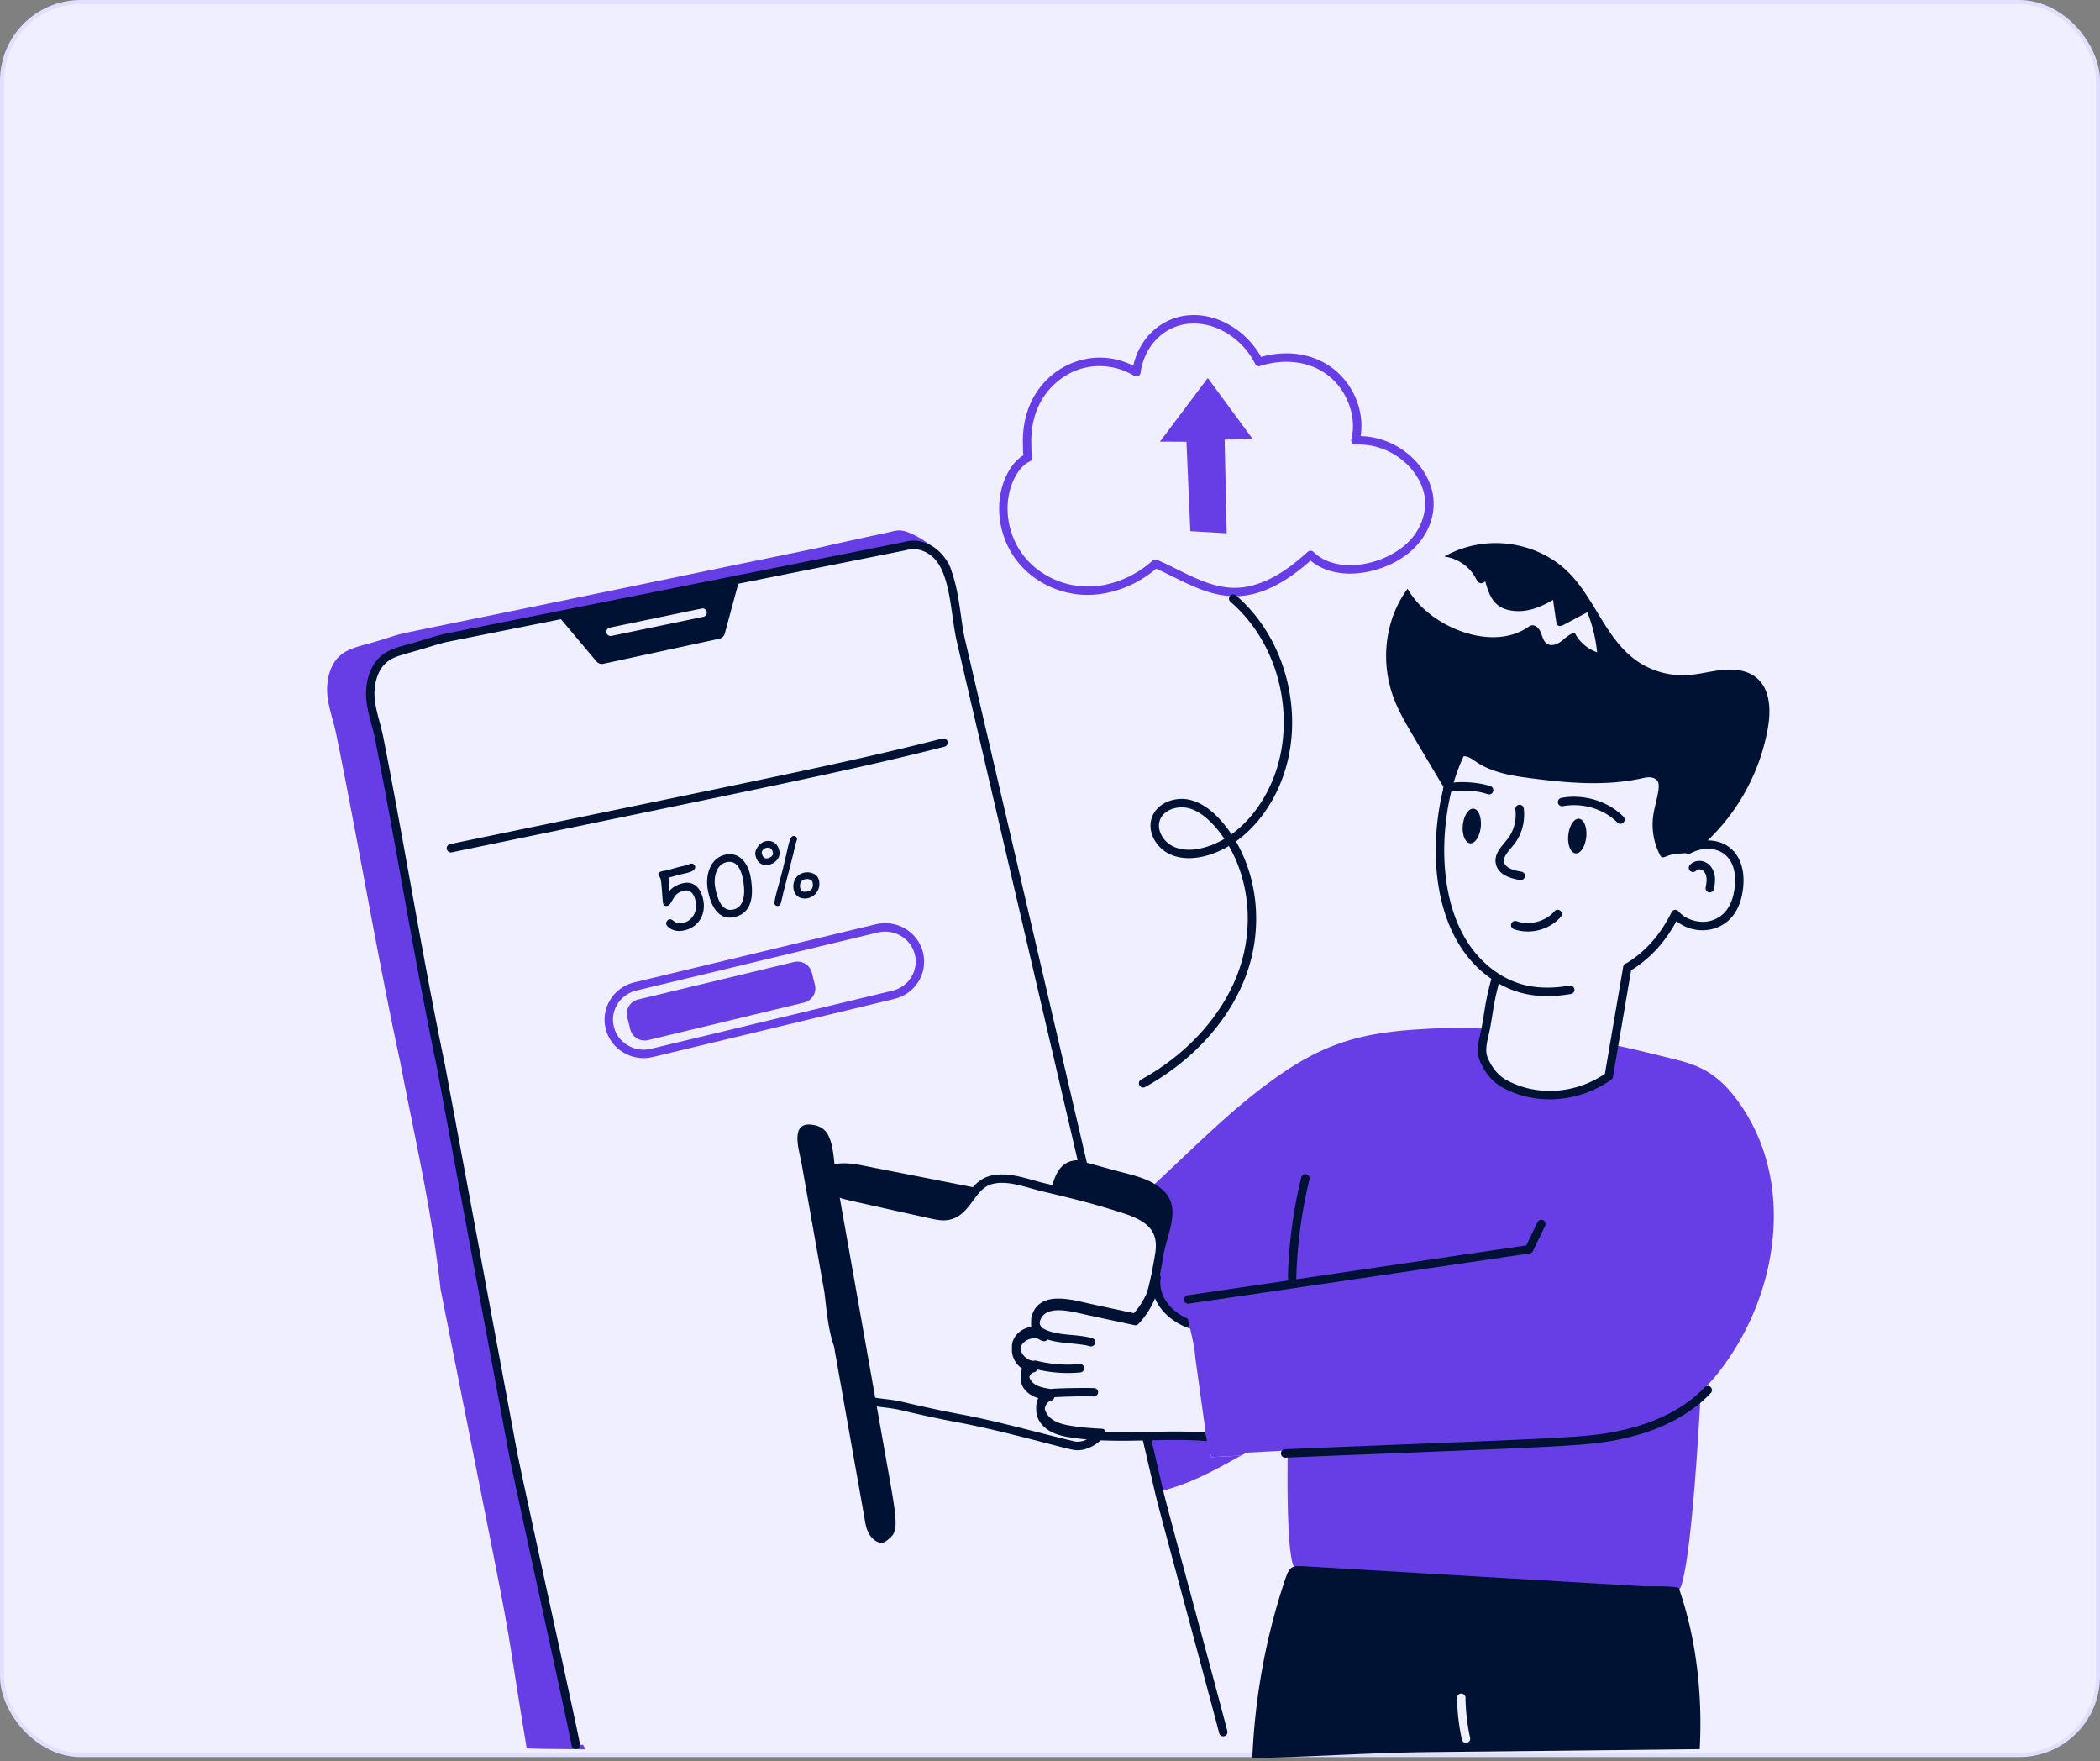 <svg xmlns="http://www.w3.org/2000/svg" width="520" height="436" fill="none" viewBox="0 0 520 436"><rect x="0" y="0" width="520" height="436" fill="#808080" stroke="none"/><rect width="519" height="434" x=".5" y=".5" fill="#efefff" stroke="#e0dffe" rx="19.5"></rect><path fill="#673de6" d="M299.977 360.75c2.449-.137 4.898-.26 7.347-.396-7.127 3.926-12.513 6.954-20.301 8.938l-3.2-13.743c5.176-.11 10.324-.246 15.403.219l.723 5.256c0-.082.014-.178.028-.274"></path><path fill="#673de6" d="m344.964 315.608-3.256 20.148c-9.656 10.294-21.956 17.739-34.381 24.597-2.449.137-4.898.259-7.347.396a2 2 0 0 0-.027.274l-3.354-24.158c-.25-4.079-1.544-7.733-2.254-11.689-.486-2.738-.195-2.751 2.352-3.367 2.309-.561 4.869-.63 7.235-.931 5.404-.69 38.668-4.971 41.032-5.27M235.667 145.282c-.765-3.231-1.879-6.132-3.813-7.98-2.101-1.985-5.022-2.957-7.791-2.094l-114.178 22.817c-3.006.822-5.983 1.806-8.989 2.628-2.017.534-4.105 1.123-5.718 2.423-2.254 1.821-3.256 4.777-3.465 7.651-.292 3.997 1.378 8.007 2.157 11.894 5.329 27.033 9.67 54.244 15.292 81.223.226 1.216 13.555 72.798 17.809 95.58 1.058 5.721 14.554 66.822 15.612 72.557l1.823-.027c.167.383.348.752.528 1.135-7.638-.11-9.25-.054-14.512-.233-7.433-45.147-.502-8.832-21.33-113.716-2.059-18.848-6.414-37.64-10.018-56.351-5.802-26.937-10.324-54.121-15.834-81.126-.793-3.874-2.476-7.87-2.212-11.881.18-2.86 1.154-5.844 3.409-7.665 1.6-1.314 3.687-1.902 5.69-2.464 18.837-5.208-15.79 2.579 93.363-20.093 31.561-6.458 8.873-1.815 36.607-7.788 2.195-.491 3.137-1.105 7.444 1.3 1.684.945 3.214 2.136 4.689 3.354 3.191 2.643 3.992 5.203 3.437 8.856m70.113 2.323c-7.123 0-13.202-4.007-19.485-6.822-4.961 4.222-11.258 6.548-17.248 6.497-6.706-.096-13.118-3.207-17.152-8.322-4.227-5.36-5.613-12.877-3.532-19.15.532-1.601 2.041-5.313 5.066-7.102-.169-.885-.089-1.46-.125-2.252-.176-3.751.432-7.609 2.089-11.063 4.5-9.394 15.652-13.677 25.231-8.855 1.554-7.052 7.161-12.113 14.076-12.51 6.882-.4 13.955 3.823 17.548 10.338 6.518-1.808 12.925-.813 17.701 2.777 5.218 3.92 7.963 10.675 6.964 16.822 9.355.26 16.6 7.214 17.876 14.403 1.322 7.422-3.642 15.862-14.597 18.83-6.106 1.654-11.877.749-15.673-2.404-5.293 4.657-11.621 8.813-18.739 8.813m-19.255-9.002c8.061 3.502 14.962 8.702 23.704 6.31 5.519-1.509 9.97-5.041 13.596-8.298a1.044 1.044 0 0 1 1.427.031c6.112 5.975 18.703 3.089 24.226-3.249 2.641-3.029 3.889-7.115 3.257-10.665-1.167-6.558-8.152-13.025-17.064-12.675-.679.042-1.227-.616-1.053-1.301 1.425-5.59-1.064-12.296-5.921-15.946-4.44-3.336-10.509-4.141-16.663-2.208a1.046 1.046 0 0 1-1.248-.532c-3.086-6.228-9.632-10.338-15.966-9.962-6.379.367-11.474 5.379-12.39 12.19a1.044 1.044 0 0 1-1.58.75c-3.938-2.422-8.905-3.064-13.293-1.718-4.395 1.346-8.239 4.697-10.282 8.962-.953 1.985-1.557 4.201-1.797 6.586-.204 2.022-.075 3.129-.075 4.272 0 .936.017.899.237 1.898.103.483-.147.971-.598 1.171-2.777 1.23-4.209 4.778-4.696 6.246-1.867 5.625-.615 12.376 3.189 17.2 3.648 4.626 9.46 7.44 15.543 7.527 5.706.098 11.686-2.254 16.337-6.41.302-.27.735-.341 1.11-.179"></path><path fill="#673de6" d="M149.981 254.706c-1.265-5.086 1.879-10.251 7.086-11.504l59.827-14.388c5.173-1.244 10.4 1.887 11.665 6.979 1.265 5.086-1.878 10.252-7.086 11.505l-59.827 14.387c-5.198 1.25-10.407-1.918-11.665-6.979m67.401-23.863-59.826 14.388c-4.023.968-6.548 4.958-5.551 8.972.989 3.98 5.096 6.429 9.15 5.453l59.827-14.387c4.018-.967 6.55-4.952 5.551-8.973-.995-4.004-5.116-6.423-9.151-5.453"></path><path fill="#673de6" d="m160.5 257.492 38.6-9.284c1.965-.472 3.168-2.422 2.688-4.355l-.758-3.047c-.48-1.933-2.462-3.117-4.427-2.644l-38.6 9.283c-1.965.473-3.168 2.423-2.688 4.356l.757 3.047c.482 1.932 2.464 3.116 4.428 2.644m143.256-125.469-.513-23.185 6.909-.201-11.081-15.056-11.845 15.75 6.559.032.963 22.14zm-7.731 204.449-.013-.092zm-.026-.206c-.005-.032-.004-.028 0 0"></path><path fill="#673de6" d="M430.069 272.242c-5.993-8.083-11.514-9.018-17.556-10.534-4.286-1.068-8.543-2.108-12.828-2.997-.446 2.573-.877 5.146-1.322 7.72-7.778 5.584-18.172 6.256-26.103 1.711-2.156-1.246-3.84-3.449-4.842-5.872s-.027-4.982.46-7.555c-1.109-.146-9.361-.409-15.785.074-15.526.855-24.861 3.728-37.381 12.873-7.93 5.749-15.055 12.497-22.151 19.218-12.35 11.67-11.03 10.187-13.316 12.743 5.727 2.015 8.781 4.81 7.834 10.84-.737 4.565-1.382 7.354-2.059 9.828a19.9 19.9 0 0 1-3.882 5.954c-1.447-.314-2.908-.616-4.355-.931.07.274.125.562.194.835 1.392.302 2.769.589 4.161.89a19.7 19.7 0 0 0 5.217-10.841c-.726 5.425 3.231 9.678 8.059 11.514 1.761 7.382 1.381 7.075 1.599 8.666l-.001-.013.037.269 3.299 23.78c0-.083.014-.181.027-.278 3.962-.225 11.371-.611 19.485-1.045-.23 16.953.351 29.337 2.156 29.432l94.391 5.16c.807.055 1.197-2.176 1.322-2.656 2.286-9.131 3.925-37.165 4.425-46.52 1.334-1.236 2.606-2.537 3.753-3.948 15.375-18.936 20.273-48.016 5.162-68.317"></path><path fill="#001233" d="M418.382 214.227a1.045 1.045 0 0 0 1.634 1.301c.277-.347.967-.42 1.448-.152.534.295.932.934 1.064 1.711.143.829.001 1.736-.175 2.594a1.044 1.044 0 0 0 2.047.416c.215-1.056.386-2.195.184-3.362-.242-1.415-1.011-2.577-2.11-3.185-1.384-.766-3.177-.468-4.092.677m-40.785 2.774a1.043 1.043 0 0 0-.862-1.198c-2.614-.427-4.015-1.187-4.281-2.323-.346-1.467 1.329-2.987 2.515-4.518 1.883-2.42 2.735-5.632 2.34-8.813a1.05 1.05 0 0 0-1.164-.907 1.045 1.045 0 0 0-.907 1.164c.328 2.637-.37 5.288-1.915 7.275-1.479 1.898-3.505 3.715-2.901 6.277.717 3.045 4.677 3.693 5.977 3.906a1.047 1.047 0 0 0 1.198-.863m13.389-14.301c-1.229-.117-2.414 1.706-2.648 4.073-.235 2.367.571 4.381 1.799 4.499s2.413-1.706 2.648-4.073c.233-2.367-.572-4.381-1.799-4.499m-26.113-2.501c-1.228-.118-2.413 1.706-2.648 4.073-.234 2.367.571 4.381 1.799 4.499s2.413-1.706 2.648-4.073c.234-2.367-.571-4.381-1.799-4.499m21.76-2.668a1.044 1.044 0 1 0 .383 2.052c4.852-.905 10.143.687 13.487 4.059.204.206.471.309.741.309.92 0 1.396-1.117.741-1.779-3.815-3.848-9.843-5.671-15.352-4.641"></path><path fill="#001233" d="M437.769 180.159c1.571-9.218-1.837-15.22-11.256-14.29-2.922.274-5.761 1.095-8.682 1.273-4.551.26-9.183-1.082-12.829-3.751-7.528-5.474-10.185-15.439-16.836-21.9-7.373-7.166-19.931-9.645-30.527-3.723 3.256.438 6.261 2.477 7.764 5.352.278.52.557 1.122 1.155 1.245.445.082.863-.15 1.225-.424 1.085 3.777 2.226 7.008 7.541 7.336 3.255.219 6.428-1.095 9.239-2.765.25 1.765.501 3.49.765 5.256.155 1.255.77 1.502 1.878.917 1.948-1.04 3.924-2.08 5.844-3.106a35.7 35.7 0 0 1 2.421 9.909c-2.365-.808-4.425-2.587-5.537-4.818-1.252.219-2.213 1.204-3.214 1.998-1.017.795-2.422 1.41-3.549.767-.973-.561-1.21-1.78-1.628-2.806-.403-1.027-1.377-2.094-2.448-1.766-.279.096-.474.233-.71.384-7.645 5.272-19.577 1.544-26.214-4.873a21 21 0 0 1-3.632-4.613 25.6 25.6 0 0 0-2.045 3.244c-3.798 7.159-4.258 15.891-1.503 23.488 1.628 4.463 3.555 7.359 12.454 22.364a1.03 1.03 0 0 0-.116.605c-3.961 16.365-2.032 37.237 11.958 46.869-1.607 5.91-1.543 7.56-2.433 12.189-.51 2.704-1.542 5.385-.398 8.149 1.164 2.816 3.04 5.081 5.287 6.379 8.251 4.726 19.192 4.001 27.23-1.769.222-.16.372-.4.42-.67.026-.153 4.481-26.251 4.507-26.397 4.66-2.884 8.347-6.874 11.22-12.18 3.616 2.998 9.64 3.247 13.343-.602 1.722-1.788 2.781-4.306 3.146-7.483.87-7.593-3.217-11.892-8.756-11.881 7.692-7.319 13.059-17.194 14.916-27.907m-9.041 33.435c.816 1.623 1.088 3.681.808 6.115-.311 2.711-1.178 4.822-2.575 6.274-1.432 1.488-3.528 2.317-5.618 2.227-2.281-.104-4.508-1.115-5.675-2.577a1.044 1.044 0 0 0-1.75.187l-.167.334c-2.768 5.43-6.364 9.45-10.969 12.296a1.04 1.04 0 0 0-.838.832c.025-.141-3.004 17.606-4.534 26.546-7.361 5.084-17.204 5.663-24.625 1.411-1.821-1.052-3.424-3.009-4.399-5.368-.849-2.049.024-4.409.533-7.005h.002c.849-4.524.841-6.191 2.216-11.359 4.659 2.646 10.183 3.882 17.857 2.566a1.043 1.043 0 0 0-.353-2.058c-3.679.632-7.215.647-10.226.047-5.973-1.194-11.496-5.205-15.15-11.005-6.418-10.162-6.817-25.019-3.92-37.041.606-.226 1.344-.271 2.017-.283 5.233-.092 6.712.935 7.373.935 1.175 0 1.45-1.658.332-2.033-2.896-.974-6.935-1.17-9.115-.892a47.4 47.4 0 0 1 2.48-6.536c1.235.041 2.057.706 3.223 1.493 3.938 2.601 8.808 3.381 13.525 3.983 9.044 1.178 18.325 1.971 27.244.041.751-.165 1.517-.356 2.295-.274.765.082 1.559.479 1.865 1.177.613 1.508-.818 5.547-1.196 8.158a16.45 16.45 0 0 0 1.586 9.76c.417.861.813.815 1.544.506 1.69-.758 3.249-.678 4.915-.843.318.237.753.287 1.123.083 3.624-1.986 8.26-1.496 10.172 2.303"></path><path fill="#001233" d="M384.925 225.591c-2.212 2.56-6.155 3.596-9.373 2.466a1.042 1.042 0 1 0-.69 1.968c4.034 1.419 8.831.182 11.642-3.068a1.044 1.044 0 0 0-1.579-1.366m21.971 167.122c-.219-.012-74.398-4.387-82.969-4.899-4.675-.271-4.579-.291-6.331 5.133-4.237 13.129-6.867 27.377-7.499 42.294 14.402-.26 28.551-1.3 42.994-1.465 26.357-.279 34.835-.364 67.789-.739.723-13.358-.807-27.334-5.149-39.803-.222-.672-8.167-.48-8.835-.521m-43.885 38.763c-.487 0-.918-.328-1.016-.807a50.7 50.7 0 0 1-1.197-10.348 1.026 1.026 0 0 1 1.03-1.041h.014c.571 0 1.029.452 1.044 1.013a49.5 49.5 0 0 0 1.141 9.937c.146.638-.368 1.246-1.016 1.246m-67.098-32.839c-3.55-13.186-7.221-26.82-7.733-28.995l-3.047-13.078c4.535-.094 9.207-.18 13.716.219l-.292-2.114c-8.165-.658-16.462.133-24.77-.14-.017-.074-.005-.151-.039-.222a1.04 1.04 0 0 0-.897-.593c-2.8-.121-5.228-.349-7.425-.699-1.513-.238-3.094-.563-4.413-1.324-1.272-.734-2.117-1.841-2.308-2.979.029-.139.04-.258.128-.502.305-.841.934-1.354 1.491-1.483.408-.096.698-.425.775-.822 5.626-.316 9.921-.18 9.782-.18a1.044 1.044 0 0 0 .023-2.087c-3.087-.064-9.289.031-10.734.234-1.254-.2-2.544-.412-3.598-.978-.901-.498-1.524-1.262-1.691-2.024.201-.671.743-1.068 1.114-1.116.321-.05.57-.244.725-.5.042-.068.089-.132.115-.209a33.2 33.2 0 0 0 10.677.724c.573-.053.994-.562.941-1.136a1.03 1.03 0 0 0-1.137-.941 31.5 31.5 0 0 1-10.725-.838 1 1 0 0 0-.606.048c-.035-.005-.064-.022-.1-.023-1.507-.059-2.967-1.445-3.195-2.995.015-.102.018-.206.046-.306l.004-.016c.466-1.588 2.636-2.67 4.419-2.078.555.389 1.304.756 1.895.436.062-.034.206-.138.26-.195.014-.015.073-.097.078-.106 1.86.596 3.809.782 5.709.959 4.591.428 4.552.747 5.049.747a1.044 1.044 0 0 0 .27-2.052c-3.989-1.072-8.172-.511-11.599-2.116a4 4 0 0 0-.611-.298c-1.02-.857-.804-1.672-.467-2.373 1.686-3.506 7.637-1.77 11.377-.963 1.076.241 11.652 2.512 11.793 2.543.361.07.737-.042.987-.306a20.6 20.6 0 0 0 4.077-6.275c.014-.014.014-.028.028-.056 1.502 3.618 4.953 6.234 8.571 7.458a.4.4 0 0 0 .125.027c-.195-.806-.39-1.613-.57-2.434-3.966-1.74-7.389-5.371-6.735-10.143a1.04 1.04 0 0 0-.188-.724c1.115-5.451.497-3.82 1.636-8.058 1.138-4.317 3.024-9.278-.843-12.878-3.28-3.064-8.098-3.86-12.326-5.023-2.176-.605-4.361-1.205-6.546-1.805-5.445-23.332-26.95-115.655-30.19-129.579-1.483-6.369-1.418-16.995-6.367-21.724-2.529-2.391-5.828-3.263-8.711-2.359l-114.248 22.834c-3.041.831-5.985 1.806-8.981 2.626-2.327.616-4.393 1.238-6.108 2.62-2.22 1.793-3.587 4.771-3.85 8.387-.216 2.955.56 5.853 1.31 8.656.326 1.218.633 2.368.864 3.516 2.32 11.767 4.489 23.768 6.585 35.375 2.72 15.052 5.532 30.617 8.704 45.836l17.81 95.579c1.066 5.769 14.551 66.81 15.612 72.557a1.042 1.042 0 1 0 2.051-.379c-1.056-5.727-14.556-66.854-15.612-72.56l-17.813-95.601c-3.171-15.214-5.98-30.766-8.698-45.804-2.1-11.615-4.27-23.625-6.593-35.41-.243-1.217-.574-2.453-.894-3.649-.705-2.636-1.435-5.361-1.244-7.965.128-1.756.698-4.992 3.08-6.915 1.847-1.488 3.657-1.676 9.853-3.548 1.489-.449 2.978-.899 4.402-1.291l28.805-5.758 8.796 10.456a1.76 1.76 0 0 0 1.725.584l28.718-6.205a1.74 1.74 0 0 0 1.322-1.239l3.351-12.374 41.567-8.308c2.266-.705 4.791-.01 6.761 1.853 4.292 4.1 4.299 14.354 5.771 20.683 3.168 13.614 25.054 107.568 29.936 128.491-1.508.01-2.985.574-4.031 1.676-1.161 1.236-1.722 2.861-2.238 4.478-2.606-.621-2.449-.563-4.724-1.201-3.437-.967-7.338-2.062-10.975-.994-1.691.503-2.933 1.544-3.967 2.716l-27.496-5.41c-1.942-.382-4.886-.803-6.77-.207-.263-2.606-.535-5.402-1.676-7.468-.606-1.097-1.72-1.892-2.951-2.195-6.793-1.674-4.136 5.978-3.542 9.327l5.678 32.022c.554 4.558.876 9.03 2.355 13.278 8.626 48.64 7.36 41.39 7.73 43.588.298 1.777.951 3.538 2.527 4.589 1.152.768 2.035.578 2.807-.02 2.459-1.902 2.967-2.573.974-13.81l-3.441-19.403c1.902.278 3.884.431 5.596.828 5.625 1.327 10.247 2.318 14.548 3.117 11.425 2.118 26.048 6.414 28.763 6.826 1.843.28 4.331-.398 6.527-2.383 2.909.075 4.62.156 10.464.028l3.147 13.509c.521 2.207 4.032 15.25 7.75 29.058 3.403 12.64 6.922 25.709 7.989 29.896.141.559.707.899 1.269.753.558-.142.895-.71.752-1.268-1.069-4.204-4.589-17.281-7.995-29.927m-121.73-245.938c-24.115 5.008-22.846 4.758-22.985 4.758-.488 0-.919-.347-1.03-.835-.112-.57.25-1.113.821-1.239l22.778-4.731a1.023 1.023 0 0 1 1.224.807 1.04 1.04 0 0 1-.808 1.24m63.444 197.39c-4.266-.793-8.857-1.777-14.452-3.097-2.077-.482-4.361-.618-6.457-.966l-8.78-49.51c1.304.439-.928-.036 22.462 5.144 1.501.324 3.206.691 4.893.263 5.081-1.256 5.988-7.484 10.173-8.73 3.947-1.16 8.531.788 12.697 1.766 3.559.841 7.694 1.831 11.725 2.922 3.606.994 7.183 2.109 9.013 2.728 5.392 1.896 7.996 4.303 7.151 9.693-.984 6.092-1.877 9.092-1.992 9.588a18.8 18.8 0 0 1-3.284 5.212c-2.589-.552-10.101-2.147-12.092-2.61-4.272-.993-11.433-2.657-13.185 3.246-.198.652-.155.967-.158 1.112-.02.914-.043 1.165.028 1.639-2.371.307-4.581 2.143-4.789 4.568-.005.057-.004 1.205-.004 1.241.006 1.667.932 3.467 2.536 4.55-.364.713-.442 1.619-.37 2.044-.205 1.943 1.166 4.279 4.357 5.255-.545 1.077-.546 2.05-.499 3.156.072 2.115 1.552 3.942 3.37 4.991 1.617.934 3.422 1.31 5.134 1.577a65 65 0 0 0 4.049.49c-1.386.651-2.642.68-3.55.366-9.184-2.185-18.568-4.894-27.976-6.638"></path><path fill="#001233" d="M233.878 184.855c.558-.142.895-.71.752-1.268a1.04 1.04 0 0 0-1.269-.753c-23.603 6.011-42.752 9.752-121.914 26.136a1.043 1.043 0 1 0 .424 2.043c75.559-15.638 98.175-20.088 122.007-26.158m85.241 132.131-25.052 3.688a1.043 1.043 0 1 0 .305 2.066l84.416-12.428c.343-.051.638-.268.789-.58l3.025-6.265a1.044 1.044 0 0 0-1.881-.907l-2.784 5.767-57.008 8.393c.033-.097.065-.196.068-.304a115.5 115.5 0 0 1 3.249-24.44 1.043 1.043 0 0 0-.766-1.261 1.05 1.05 0 0 0-1.261.767 117.6 117.6 0 0 0-3.309 24.883c-.006.234.082.443.209.621m-150.058-98.312q-2.181.536-3.302 1.907-.148-2.854-.227-3.287c.144-.038 3.426-.929 3.219-.873 1.156-.27 3.609-.601 3.37-1.913a.83.83 0 0 0-.405-.573c-.643-.397-1.126.135-1.725.285-1.126.275-.769.103-3.234.797-2.748.775-1.897.433-2.826.666q-1.003.246-.898.832.035.194.276.549c.356.535.411.804.698 4.751q.121 1.556.158 1.748c.143.797 1.194 1.126 1.868.062 1.015-1.557 1.126-2.555 3.363-3.107 1.724-.424 2.586 1.078 2.9 2.819.411 2.256-.793 4.562-3.027 5.111q-1.072.265-1.77-.005-.29-.11-.908-.599c-.909-.709-1.745.231-1.622.921a1 1 0 0 0 .269.495q1.65 1.703 4.364 1.034c3.489-.859 5.18-3.995 4.559-7.415-.513-2.834-2.241-4.909-5.1-4.205m10.439-7.059c-3.676.906-4.888 5.069-4.233 8.66.744 4.102 2.686 7.719 6.718 6.725 4.363-1.073 4.672-5.516 3.867-9.954-.624-3.432-2.883-6.284-6.352-5.431m2.15 13.541c-2.878.711-4.026-2.582-4.555-5.491-.447-2.46.26-5.584 2.731-6.193 2.615-.644 3.698 1.76 4.178 4.401.527 2.896.501 6.581-2.354 7.283m15.706-17.565a.74.74 0 0 0-.359-.51.8.8 0 0 0-.622-.102c-1.155.282-1.119 3.45-3.715 12.608-.141.496-.996 3.581-.894 4.094.123.703 1.266.961 1.59-.102a53 53 0 0 0 .57-2.418l2.471-9.61.394-1.724c.384-1.743.629-1.863.565-2.236m-4.349 3.189c-.331-1.837-1.68-2.949-3.578-2.481-1.261.31-2.619 2.029-2.385 3.317.812 4.498 6.528 2.285 5.963-.836m-3.845 1.523q-.38-.311-.522-1.081c-.098-.559.493-1.165 1.055-1.303 1-.247 1.523.25 1.706 1.257.163.903-1.509 1.721-2.239 1.127m13.173 8.463q.757-1.21.492-2.681-.234-1.277-1.462-1.827c-1.437-.636-3.558-.275-4.466 1.38-.772 1.378-.61 3.592.909 4.453 1.335.755 3.497.309 4.527-1.325m-4.071-2.279c.39-.813 1.431-1 2.196-.773q.66.21.76.767.165.914-.13 1.462c-.415.777-1.768 1-2.367.719-.708-.335-.774-1.512-.459-2.175m85.293 50.62c12.195-6.689 21.436-17.143 25.354-28.68 3.695-10.879 2.513-22.891-2.87-32.116 3.714-2.636 6.952-6.392 9.434-11.019 8.617-16.061 4.464-37.984-9.456-49.911a1.044 1.044 0 0 0-1.359 1.584c13.204 11.315 17.148 32.108 8.974 47.34-2.307 4.3-5.292 7.787-8.702 10.234-2.522-3.758-6.108-7.639-10.536-8.574-3.345-.703-7.64.65-9.058 4.131-1.485 3.64.906 7.607 3.973 9.194 4.582 2.37 10.519.804 14.979-1.842 5.044 8.696 6.135 20.027 2.644 30.307-3.752 11.049-12.638 21.079-24.381 27.52a1.044 1.044 0 0 0 1.004 1.832m6.714-59.67c-2.262-1.171-4.007-4.083-3-6.551.821-2.013 3.177-3.014 5.349-3.014 4.305 0 8.158 4.231 10.565 7.807-3.788 2.235-9.042 3.76-12.914 1.758M422.11 343.441c-4.578 4.86-11.327 8.459-19.519 10.407-9.386 2.232-12.364 1.969-84.415 4.934a1.044 1.044 0 0 0 .087 2.086c71.4-2.939 75.158-2.693 84.812-4.99 8.588-2.044 15.696-5.849 20.554-11.006a1.043 1.043 0 1 0-1.519-1.431"></path></svg>